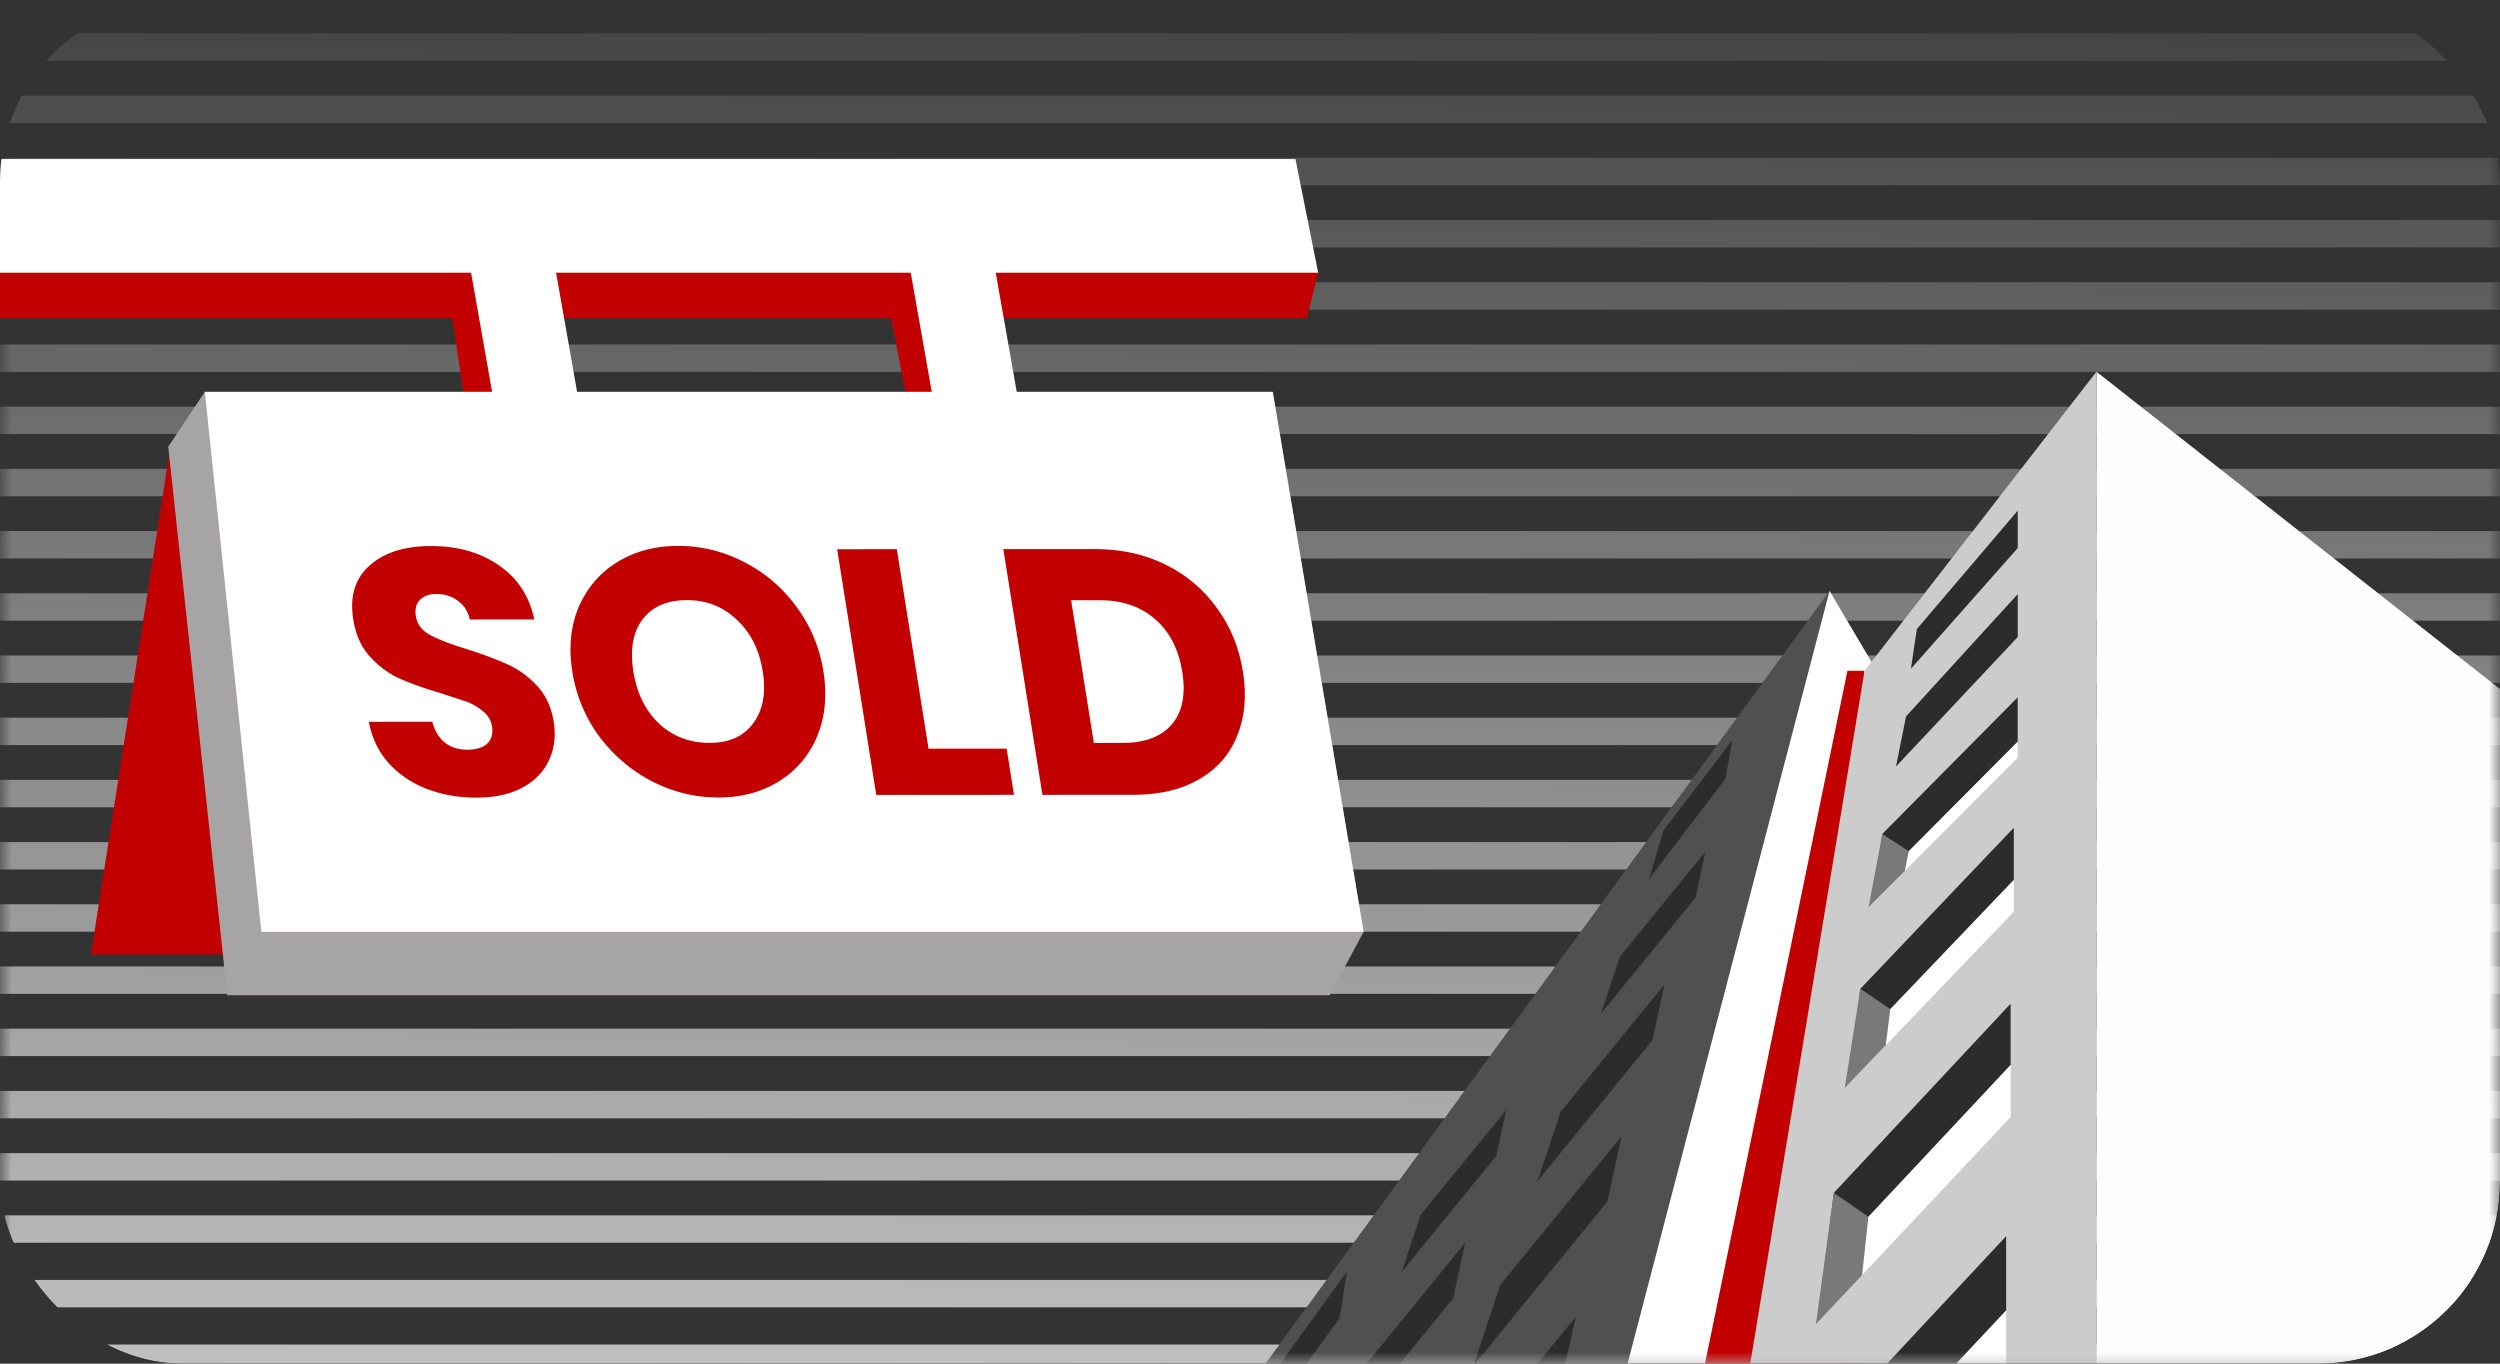 <svg xmlns="http://www.w3.org/2000/svg" xmlns:xlink="http://www.w3.org/1999/xlink" width="110" height="60" fill="none" xmlns:v="https://vecta.io/nano"><rect width="100%" height="100%" fill="#333333" stroke="none"/><style><![CDATA[.B{fill-rule:evenodd}.C{fill:#fff}.D{fill:#2c2c2c}.E{fill:#c20000}.F{fill:#797979}]]></style><g clip-path="url(#D)"><mask id="A" maskUnits="userSpaceOnUse" x="0" y="-2" width="110" height="69" mask-type="alpha"><path fill="#ccc" d="M0-1.268h110V66.05H0z"/></mask><g mask="url(#A)" class="B"><use xlink:href="#E" fill="url(#C)"/><path d="M0 1.469h110v1.206H0V1.469z" fill="url(#C)"/><path d="M0 4.207h110v1.206H0V4.207z" fill="url(#C)"/><path d="M0 6.944h110V8.15H0V6.944z" fill="url(#C)"/><path d="M0 9.681h110v1.206H0V9.681z" fill="url(#C)"/><path d="M0 12.418h110v1.206H0v-1.206z" fill="url(#C)"/><path d="M0 15.155h110v1.206H0v-1.206z" fill="url(#C)"/><path d="M0 17.892h110v1.206H0v-1.206z" fill="url(#C)"/><path d="M0 20.629h110v1.206H0v-1.206z" fill="url(#C)"/><path d="M0 23.366h110v1.206H0v-1.206z" fill="url(#C)"/><path d="M0 26.103h110v1.206H0v-1.206z" fill="url(#C)"/><path d="M0 28.84h110v1.206H0V28.84z" fill="url(#C)"/><path d="M0 31.577h110v1.206H0v-1.206z" fill="url(#C)"/><path d="M0 34.314h110v1.206H0v-1.206z" fill="url(#C)"/><path d="M0 37.051h110v1.206H0v-1.206z" fill="url(#C)"/><path d="M0 39.788h110v1.206H0v-1.206z" fill="url(#C)"/><path d="M0 42.525h110v1.206H0v-1.206z" fill="url(#C)"/><path d="M0 45.262h110v1.206H0v-1.206z" fill="url(#C)"/><path d="M0 48h110v1.206H0V48z" fill="url(#C)"/><path d="M0 50.737h110v1.206H0v-1.206z" fill="url(#C)"/><path d="M0 53.474h110v1.206H0v-1.206z" fill="url(#C)"/><path d="M0 56.316h110v1.206H0v-1.206z" fill="url(#C)"/><path d="M0 59.159h110v1.206H0v-1.206z" fill="url(#C)"/><path d="M0 62.001h110v1.206H0v-1.206z" fill="url(#C)"/><path d="M0 64.843h110v1.206H0v-1.206z" fill="url(#C)"/></g><mask id="B" maskUnits="userSpaceOnUse" x="55" y="16" width="55" height="44" mask-type="alpha"><path d="M110 16H55v44h55V16z" class="E"/></mask><g mask="url(#B)"><path d="M92.243 16.355L111.5 31.5V61H92.243V16.355z" fill="#fffeff"/><path d="M86.5 61h-31.55L80.5 26" fill="#505050"/><path d="M82.732 29.774L80.5 26l-9.216 35.259h9.618l1.829-31.485z" class="C"/><path d="M81.287 29.515h.754v40.331h-9.046l8.292-40.331z" class="E"/><path d="M92.243 69.845V16.355l-10.203 13.16-6.654 40.33h16.857z" fill="#ccc"/><path d="M77.892 72.054l10.38-11.043v-6.626l-9.42 10.083-.96 7.586z" class="C"/><path d="M88.273 57.651l-9.9 10.563.48-3.745 9.42-10.083v3.265z" class="D"/><path d="M79.894 58.274l8.575-9.127v-4.993l-7.783 8.33-.792 5.79z" class="C"/><path d="M88.469 46.852l-8.176 8.729.394-3.097 7.783-8.33v2.698z" class="D"/><path d="M79.894 58.274l.792-5.79 1.522 1.052-.274 2.569-2.041 2.17z" class="F"/><path d="M81.162 47.884l7.447-7.768v-3.702l-6.755 7.091-.691 4.379z" class="C"/><path d="M88.609 38.709l-7.101 7.432.346-2.636 6.755-7.091v2.295z" class="D"/><path d="M81.162 47.884l.691-4.379 1.32.893-.197 1.589-1.815 1.896z" class="F"/><path d="M82.209 39.924l6.573-6.587v-2.66l-5.963 6.016-.61 3.231z" class="C"/><path d="M88.781 32.626l-6.27 6.304.307-2.237 5.963-6.016v1.949z" class="D"/><path d="M82.209 39.924l.61-3.231 1.162.759-.168.869-1.604 1.604z" class="F"/><path d="M83.423 33.727l5.358-5.699v-1.887l-4.916 5.382-.442 2.204zm.658-4.303l4.7-5.31v-1.647l-4.441 5.214-.259 1.743zM68.616 61.097l-6.487 8.071 1.104-3.817 6.107-7.413-.725 3.159zm2.732-11.1l-.619 2.866-5.901 7.235 1.181-3.558 5.339-6.544zm1.887-6.683l-.528 2.453-5.051 6.194 1.013-3.044 4.566-5.603zm1.805-5.838l-.437 2.021-4.158 5.099.831-2.506 3.764-4.614zm1.186-4.911l-.312 1.709-3.351 4.398.629-2.132 3.034-3.975zM64.468 54.678l-.533 2.453-5.046 6.189 1.008-3.039 4.571-5.603zm1.805-5.838l-.437 2.021-4.158 5.094.831-2.506 3.764-4.609z" class="D"/><path d="M67.445 44.4l-.302 1.709-3.337 4.412.624-2.132 3.015-3.99z" fill="#505050"/><path d="M59.264 55.952l-.322 2.041-3.86 5.325.687-2.545 3.495-4.821z" class="D"/></g><g class="E"><path d="M23 11.359h-3.5l.096.641H-3v2h22.898l.602 4H24l-.602-4h15.809L40 18.081h3.396L42.548 14H57.5l.5-2H42.133L42 11.359h-3.306l.124.641H23.097L23 11.359z" class="B"/><path d="M7.444 20h40.42L51 42H4l3.444-22z"/></g><path d="M10 43.793L7.403 19.655l1.609-2.414H56L60 41l-1.5 2.792H10z" fill="#a6a4a4"/><path d="M57 7l1 5H43.812l.924 5.241H56L60 41H11.5L9.012 17.241h12.64L20.728 12H-3l.469-5H57zM25.392 17.241h15.606L40.073 12H24.468l.924 5.241z" class="B C"/><g class="E"><path d="M18.787 34.713c.665.256 1.391.384 2.179.383.808-.001 1.485-.15 2.031-.448s.932-.699 1.159-1.202c.237-.503.307-1.063.209-1.679-.103-.647-.346-1.175-.728-1.586s-.811-.723-1.285-.938c-.464-.215-1.062-.441-1.796-.676-.732-.225-1.277-.435-1.635-.63s-.565-.467-.621-.816c-.051-.318.008-.559.176-.724.167-.175.408-.262.726-.262.368 0 .686.102.954.307.266.195.438.467.514.816l2.839-.002c-.213-1.016-.727-1.806-1.544-2.37-.818-.574-1.82-.861-3.007-.86-1.166.001-2.067.289-2.701.864-.636.565-.875 1.351-.715 2.357.108.677.354 1.227.738 1.647s.813.739 1.287.954 1.076.43 1.806.645l1.166.384a2.53 2.53 0 0 1 .728.431c.212.174.339.395.382.662.051.318-.022.57-.218.755-.197.175-.49.262-.879.262-.378 0-.702-.102-.97-.307-.27-.215-.457-.523-.561-.924l-2.793.002c.133.708.424 1.314.872 1.817.459.503 1.02.882 1.685 1.138z"/><path d="M31.604 35.089a6.3 6.3 0 0 1-2.905-.706c-.914-.472-1.689-1.128-2.324-1.969a6.48 6.48 0 0 1-1.192-2.863c-.168-1.057-.074-2.007.283-2.849.367-.842.933-1.5 1.697-1.972.774-.473 1.667-.71 2.68-.71s1.976.235 2.89.706c.924.472 1.694 1.128 2.308 1.97.625.841 1.022 1.791 1.19 2.848s.075 2.012-.281 2.865a4.18 4.18 0 0 1-1.681 1.972c-.764.473-1.652.71-2.665.71zm-.382-2.402c.859-.001 1.499-.288 1.919-.864.43-.575.57-1.335.42-2.279-.152-.955-.534-1.714-1.145-2.278-.603-.575-1.334-.861-2.193-.861-.87.001-1.52.283-1.952.848-.422.565-.556 1.33-.402 2.295.152.955.529 1.719 1.132 2.294.611.564 1.352.846 2.222.845z" class="B"/><path d="M44.293 32.94l-3.437.002-1.397-8.777-2.624.002 1.72 10.809 6.061-.004-.323-2.033z"/><path d="M51.268 24.835c-.921-.451-1.949-.676-3.085-.675l-4.036.003 1.72 10.81 4.036-.003c1.125-.001 2.077-.227 2.854-.68.788-.452 1.346-1.089 1.676-1.911.34-.822.426-1.761.258-2.818-.17-1.068-.555-2.007-1.154-2.817-.591-.821-1.347-1.457-2.268-1.908zm.291 7.037c-.466.545-1.195.817-2.187.818l-1.243.001-1-6.282 1.243-.001c.992-.001 1.809.276 2.449.83s1.04 1.329 1.199 2.325.005 1.766-.461 2.31z" class="B"/></g></g><defs><linearGradient id="C" x1="58.132" y1="68.224" x2="58.949" y2="-5.897" gradientUnits="userSpaceOnUse"><stop stop-color="#ccc"/><stop offset="1" stop-color="#eaeaea" stop-opacity="0"/></linearGradient><clipPath id="D"><rect width="110" height="60" rx="8" class="C"/></clipPath><path id="E" d="M0-1.268h110v1.206H0v-1.206z"/></defs></svg>